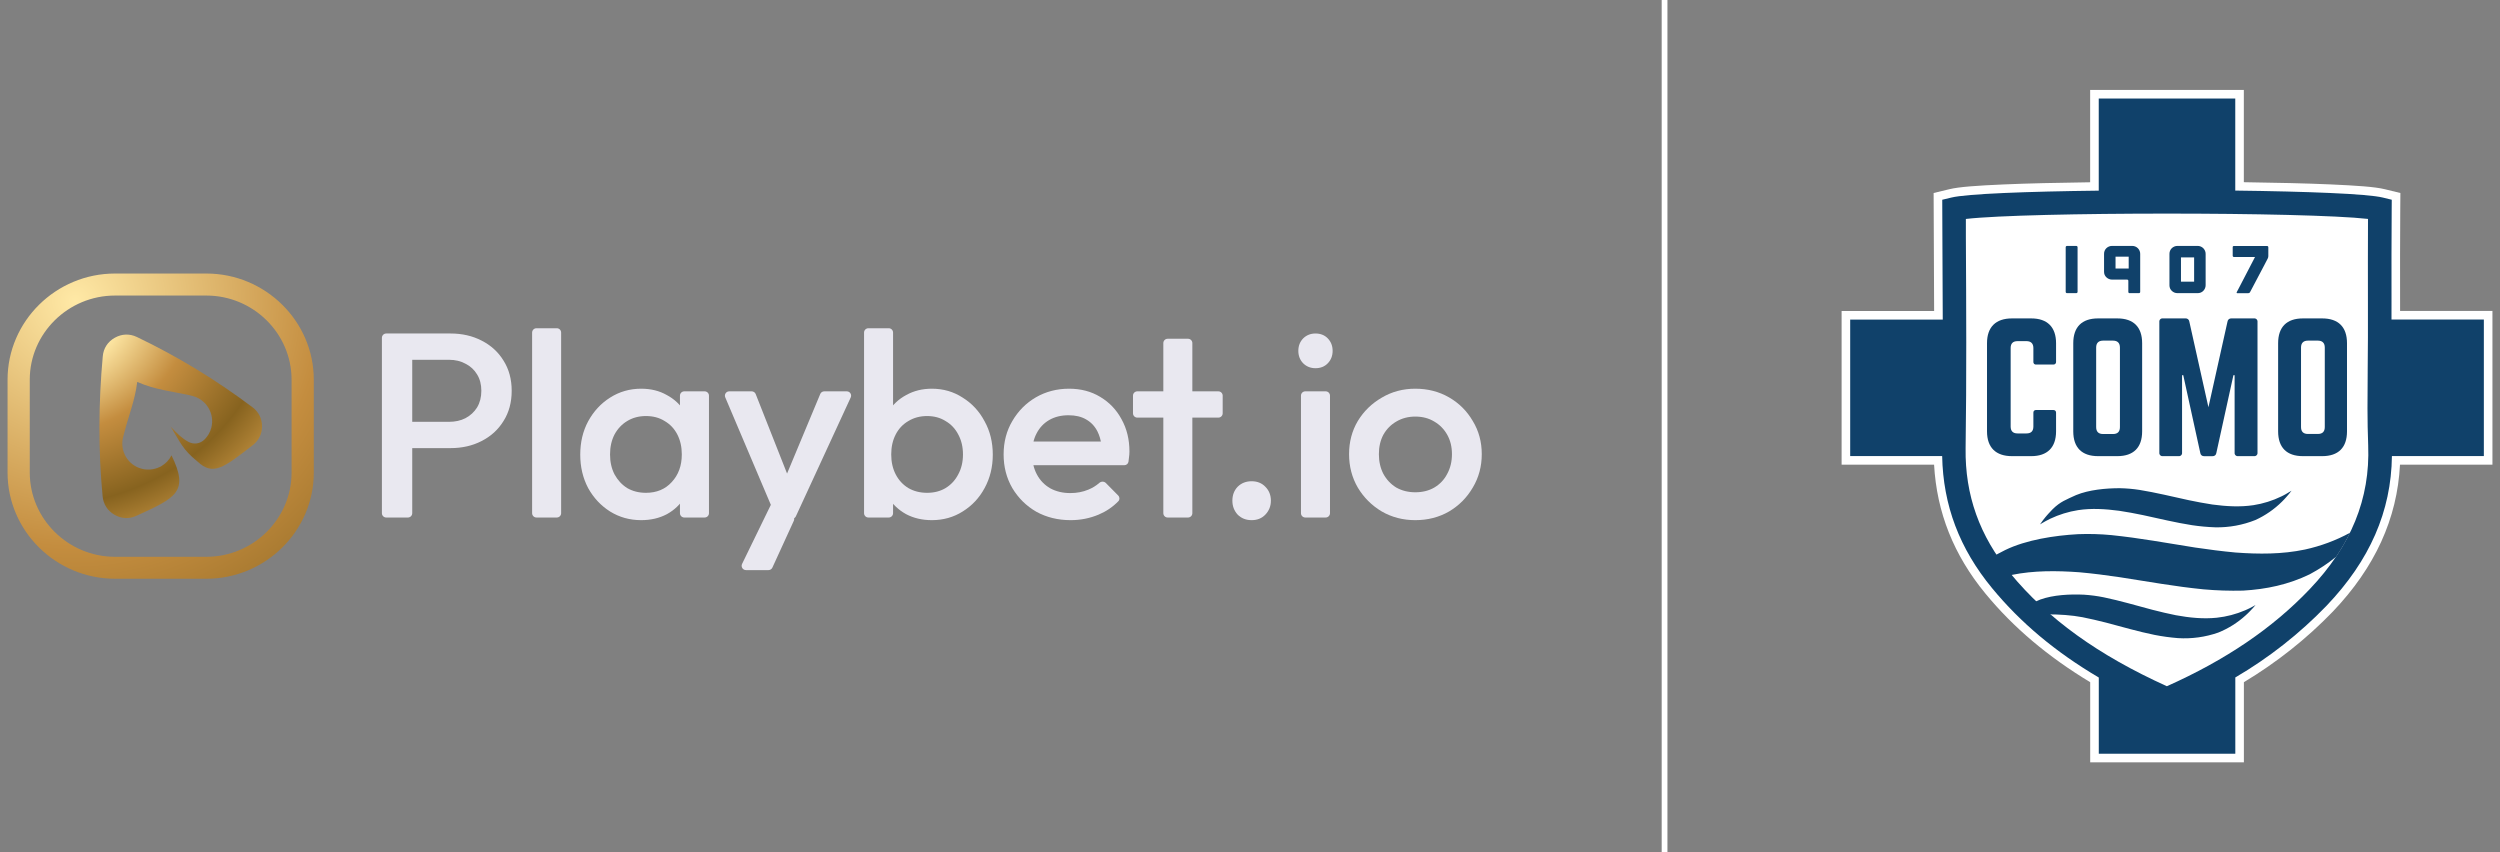 <svg width="264" height="90" viewBox="0 0 264 90" fill="none" xmlns="http://www.w3.org/2000/svg">
<rect x="0" y="0" width="264" height="90" fill="#808080" stroke="none"/>
<path d="M149.454 54.928C148.154 54.928 146.975 54.623 145.917 54.012C144.858 53.383 144.013 52.541 143.382 51.486C142.769 50.431 142.462 49.255 142.462 47.96C142.462 46.664 142.769 45.498 143.382 44.462C144.013 43.425 144.858 42.602 145.917 41.991C146.975 41.362 148.154 41.047 149.454 41.047C150.773 41.047 151.961 41.353 153.02 41.963C154.078 42.574 154.914 43.407 155.527 44.462C156.158 45.498 156.474 46.664 156.474 47.96C156.474 49.255 156.158 50.431 155.527 51.486C154.914 52.541 154.078 53.383 153.02 54.012C151.961 54.623 150.773 54.928 149.454 54.928ZM149.454 51.985C150.216 51.985 150.884 51.819 151.46 51.486C152.054 51.134 152.509 50.653 152.825 50.042C153.159 49.431 153.326 48.737 153.326 47.96C153.326 47.182 153.159 46.498 152.825 45.906C152.49 45.313 152.035 44.851 151.46 44.517C150.884 44.166 150.216 43.99 149.454 43.99C148.711 43.99 148.043 44.166 147.449 44.517C146.873 44.851 146.418 45.313 146.084 45.906C145.768 46.498 145.61 47.182 145.61 47.96C145.61 48.737 145.768 49.431 146.084 50.042C146.418 50.653 146.873 51.134 147.449 51.486C148.043 51.819 148.711 51.985 149.454 51.985Z" fill="#E9E8F0"/>
<path d="M137.84 54.65C137.587 54.65 137.382 54.446 137.382 54.194V41.781C137.382 41.529 137.587 41.325 137.84 41.325H139.989C140.242 41.325 140.447 41.529 140.447 41.781V54.194C140.447 54.446 140.242 54.65 139.989 54.65H137.84ZM138.914 38.882C138.395 38.882 137.958 38.706 137.605 38.354C137.271 38.003 137.104 37.568 137.104 37.05C137.104 36.531 137.271 36.096 137.605 35.745C137.958 35.393 138.395 35.217 138.914 35.217C139.453 35.217 139.889 35.393 140.224 35.745C140.558 36.096 140.725 36.531 140.725 37.05C140.725 37.568 140.558 38.003 140.224 38.354C139.889 38.706 139.453 38.882 138.914 38.882Z" fill="#E9E8F0"/>
<path d="M132.172 54.928C131.578 54.928 131.086 54.734 130.696 54.345C130.325 53.938 130.139 53.447 130.139 52.874C130.139 52.281 130.325 51.791 130.696 51.402C131.086 51.014 131.578 50.819 132.172 50.819C132.767 50.819 133.249 51.014 133.621 51.402C134.011 51.791 134.206 52.281 134.206 52.874C134.206 53.447 134.011 53.938 133.621 54.345C133.249 54.734 132.767 54.928 132.172 54.928Z" fill="#E9E8F0"/>
<path d="M123.305 54.65C123.053 54.65 122.848 54.446 122.848 54.194V36.229C122.848 35.977 123.053 35.773 123.305 35.773H125.454C125.707 35.773 125.912 35.977 125.912 36.229V54.194C125.912 54.446 125.707 54.65 125.454 54.65H123.305ZM120.102 44.101C119.849 44.101 119.644 43.897 119.644 43.645V41.781C119.644 41.529 119.849 41.325 120.102 41.325H128.658C128.91 41.325 129.115 41.529 129.115 41.781V43.645C129.115 43.897 128.91 44.101 128.658 44.101H120.102Z" fill="#E9E8F0"/>
<path d="M113.057 54.928C111.72 54.928 110.513 54.632 109.436 54.04C108.377 53.429 107.532 52.596 106.901 51.541C106.288 50.486 105.982 49.302 105.982 47.988C105.982 46.674 106.288 45.498 106.901 44.462C107.514 43.407 108.34 42.574 109.38 41.963C110.439 41.353 111.609 41.047 112.89 41.047C114.134 41.047 115.23 41.334 116.177 41.908C117.143 42.482 117.895 43.268 118.433 44.268C118.99 45.267 119.269 46.405 119.269 47.682C119.269 47.904 119.25 48.136 119.213 48.376C119.203 48.495 119.188 48.623 119.167 48.758C119.134 48.973 118.945 49.126 118.727 49.126H108.584C108.332 49.126 108.127 48.922 108.127 48.67V47.083C108.127 46.831 108.332 46.627 108.584 46.627H116.662C116.958 46.627 117.096 46.993 116.874 47.187C116.672 47.364 116.349 47.23 116.311 46.964C116.235 46.434 116.098 45.97 115.898 45.572C115.62 45.017 115.221 44.592 114.701 44.295C114.199 43.999 113.577 43.851 112.834 43.851C112.054 43.851 111.377 44.018 110.801 44.351C110.225 44.684 109.779 45.156 109.464 45.767C109.148 46.359 108.99 47.072 108.99 47.904C108.99 48.737 109.157 49.468 109.492 50.097C109.826 50.727 110.299 51.217 110.912 51.569C111.525 51.902 112.231 52.069 113.029 52.069C113.716 52.069 114.348 51.948 114.923 51.708C115.359 51.531 115.745 51.295 116.081 50.999C116.28 50.824 116.586 50.813 116.773 51.001L118.083 52.326C118.249 52.494 118.26 52.763 118.095 52.933C117.503 53.54 116.808 54.011 116.01 54.345C115.081 54.734 114.097 54.928 113.057 54.928Z" fill="#E9E8F0"/>
<path d="M98.403 54.928C97.382 54.928 96.472 54.715 95.673 54.289C94.875 53.845 94.243 53.244 93.779 52.485C93.333 51.726 93.111 50.865 93.111 49.903V46.072C93.111 45.11 93.343 44.249 93.807 43.49C94.271 42.731 94.903 42.139 95.701 41.714C96.5 41.269 97.4 41.047 98.403 41.047C99.61 41.047 100.696 41.362 101.662 41.991C102.646 42.602 103.417 43.435 103.974 44.49C104.55 45.526 104.838 46.701 104.838 48.015C104.838 49.311 104.55 50.486 103.974 51.541C103.417 52.578 102.646 53.401 101.662 54.012C100.696 54.623 99.61 54.928 98.403 54.928ZM91.702 54.65C91.449 54.65 91.244 54.446 91.244 54.194V35.118C91.244 34.866 91.449 34.662 91.702 34.662H93.851C94.103 34.662 94.308 34.866 94.308 35.118V44.564C94.308 44.588 94.306 44.613 94.302 44.637L93.791 47.748C93.783 47.796 93.783 47.846 93.791 47.895L94.302 51.033C94.306 51.057 94.308 51.081 94.308 51.106V54.194C94.308 54.446 94.103 54.65 93.851 54.65H91.702ZM97.902 52.041C98.644 52.041 99.294 51.874 99.852 51.541C100.427 51.189 100.873 50.708 101.189 50.097C101.523 49.487 101.69 48.783 101.69 47.988C101.69 47.192 101.523 46.489 101.189 45.878C100.873 45.267 100.427 44.795 99.852 44.462C99.294 44.11 98.644 43.934 97.902 43.934C97.159 43.934 96.5 44.11 95.924 44.462C95.348 44.795 94.903 45.267 94.587 45.878C94.271 46.489 94.113 47.192 94.113 47.988C94.113 48.783 94.271 49.487 94.587 50.097C94.903 50.708 95.348 51.189 95.924 51.541C96.5 51.874 97.159 52.041 97.902 52.041Z" fill="#E9E8F0"/>
<path d="M82.331 54.789C82.147 54.789 81.981 54.679 81.91 54.511L76.586 41.959C76.459 41.658 76.68 41.325 77.008 41.325H79.376C79.564 41.325 79.733 41.44 79.802 41.614L83.411 50.761C83.496 50.975 83.337 51.208 83.106 51.208C82.871 51.208 82.712 50.97 82.802 50.755L86.618 41.606C86.689 41.436 86.856 41.325 87.041 41.325H89.42C89.754 41.325 89.975 41.669 89.836 41.971L84.045 54.524C83.97 54.685 83.808 54.789 83.629 54.789H82.331ZM78.775 60.203C78.438 60.203 78.216 59.85 78.364 59.547L81.81 52.471C81.972 52.138 82.443 52.125 82.622 52.449L83.811 54.588C83.881 54.715 83.887 54.867 83.826 54.998L81.565 59.936C81.491 60.098 81.328 60.203 81.149 60.203H78.775Z" fill="#E9E8F0"/>
<path d="M67.708 54.928C66.501 54.928 65.406 54.623 64.421 54.012C63.456 53.401 62.685 52.578 62.109 51.541C61.552 50.486 61.274 49.311 61.274 48.015C61.274 46.701 61.552 45.526 62.109 44.49C62.685 43.435 63.456 42.602 64.421 41.991C65.406 41.362 66.501 41.047 67.708 41.047C68.73 41.047 69.63 41.269 70.41 41.714C71.209 42.139 71.84 42.731 72.304 43.49C72.769 44.249 73.001 45.11 73.001 46.072V49.903C73.001 50.865 72.769 51.726 72.304 52.485C71.859 53.244 71.237 53.845 70.438 54.289C69.64 54.715 68.73 54.928 67.708 54.928ZM68.21 52.041C69.342 52.041 70.252 51.661 70.939 50.903C71.645 50.144 71.998 49.172 71.998 47.988C71.998 47.192 71.84 46.489 71.524 45.878C71.209 45.267 70.763 44.795 70.187 44.462C69.63 44.11 68.971 43.934 68.21 43.934C67.467 43.934 66.808 44.11 66.232 44.462C65.675 44.795 65.229 45.267 64.895 45.878C64.579 46.489 64.421 47.192 64.421 47.988C64.421 48.783 64.579 49.487 64.895 50.097C65.229 50.708 65.675 51.189 66.232 51.541C66.808 51.874 67.467 52.041 68.21 52.041ZM72.261 54.65C72.008 54.65 71.803 54.446 71.803 54.194V51.106C71.803 51.081 71.805 51.057 71.809 51.033L72.32 47.895C72.328 47.846 72.328 47.796 72.32 47.748L71.809 44.637C71.805 44.613 71.803 44.588 71.803 44.564V41.781C71.803 41.529 72.008 41.325 72.261 41.325H74.409C74.662 41.325 74.867 41.529 74.867 41.781V54.194C74.867 54.446 74.662 54.65 74.409 54.65H72.261Z" fill="#E9E8F0"/>
<path d="M56.65 54.65C56.397 54.65 56.192 54.446 56.192 54.194V35.118C56.192 34.866 56.397 34.662 56.65 34.662H58.799C59.051 34.662 59.256 34.866 59.256 35.118V54.194C59.256 54.446 59.051 54.65 58.799 54.65H56.65Z" fill="#E9E8F0"/>
<path d="M42.987 47.321C42.734 47.321 42.529 47.117 42.529 46.865V45.001C42.529 44.749 42.734 44.545 42.987 44.545H47.404C48.073 44.545 48.658 44.416 49.159 44.157C49.679 43.879 50.087 43.499 50.385 43.018C50.682 42.519 50.83 41.936 50.83 41.269C50.83 40.603 50.682 40.029 50.385 39.548C50.087 39.048 49.679 38.669 49.159 38.41C48.658 38.132 48.073 37.993 47.404 37.993H42.987C42.734 37.993 42.529 37.789 42.529 37.537V35.673C42.529 35.422 42.734 35.217 42.987 35.217H47.571C48.797 35.217 49.892 35.467 50.858 35.967C51.842 36.467 52.613 37.17 53.17 38.077C53.746 38.984 54.034 40.048 54.034 41.269C54.034 42.491 53.746 43.555 53.17 44.462C52.613 45.369 51.842 46.072 50.858 46.572C49.892 47.072 48.797 47.321 47.571 47.321H42.987ZM40.786 54.65C40.534 54.65 40.329 54.446 40.329 54.194V35.673C40.329 35.422 40.534 35.217 40.786 35.217H43.075C43.327 35.217 43.532 35.422 43.532 35.673V54.194C43.532 54.446 43.327 54.65 43.075 54.65H40.786Z" fill="#E9E8F0"/>
<path d="M14.456 35.586C18.773 37.65 22.836 40.13 26.661 43.003C27.308 43.486 27.66 44.182 27.669 44.992C27.677 45.803 27.341 46.507 26.694 47.006C23.639 49.38 22.5 50.297 20.854 48.734C19.265 47.448 19.092 46.777 18.019 45.05C18.707 45.794 19.256 46.319 19.903 46.662C20.477 46.965 21.148 46.867 21.607 46.4C21.943 46.065 22.197 45.639 22.32 45.148C22.688 43.682 21.795 42.184 20.329 41.816L19.805 41.685C18.265 41.357 16.34 41.145 14.489 40.334C14.276 42.209 13.588 43.871 13.137 45.647L12.998 46.171C12.63 47.636 13.514 49.135 14.98 49.503C15.718 49.691 16.463 49.56 17.061 49.208C17.503 48.946 17.872 48.562 18.11 48.087C20.002 51.943 18.576 52.565 14.399 54.472C13.629 54.824 12.818 54.783 12.089 54.358C11.36 53.94 10.918 53.252 10.836 52.417C10.369 47.506 10.401 42.577 10.852 37.633C10.925 36.782 11.376 36.086 12.121 35.668C12.859 35.251 13.686 35.218 14.456 35.586Z" fill="url(#paint0_radial_4057_37054)"/>
<path d="M12.144 28.885H21.791C28.031 28.885 33.136 33.928 33.136 40.092V49.908C33.136 56.072 28.031 61.115 21.791 61.115H12.144C5.903 61.115 0.798 56.072 0.798 49.908V40.092C0.798 33.928 5.903 28.885 12.144 28.885ZM21.791 31.21H12.144C7.196 31.21 3.143 35.205 3.143 40.092V49.908C3.143 54.795 7.196 58.798 12.144 58.798H21.791C26.738 58.798 30.791 54.795 30.791 49.908V40.092C30.791 35.205 26.738 31.21 21.791 31.21Z" fill="url(#paint1_radial_4057_37054)"/>
<line x1="175.778" y1="-8.295e-09" x2="175.778" y2="90" stroke="white" stroke-width="0.608"/>
<g clip-path="url(#clip0_4057_37054)">
<path d="M220.72 9.5V19.248C217.332 19.296 214.102 19.365 211.585 19.476C208.822 19.598 206.88 19.726 205.837 19.984L204.191 20.381L204.211 25.076V25.076C204.224 27.637 204.236 30.235 204.244 32.84H194.474V49.069H204.239C204.52 54.099 206.309 58.617 209.668 62.689C212.634 66.287 216.261 69.342 220.725 72.041V80.5H236.955V72.038C240.395 69.972 243.558 67.475 246.346 64.586L246.348 64.584L246.349 64.582C250.796 59.919 253.148 54.773 253.439 49.069H263.202V32.834H253.449V31.853C253.449 28.653 253.437 25.353 253.467 22.09V22.09L253.481 20.382L251.824 19.978C250.787 19.725 248.845 19.596 246.083 19.473C243.567 19.361 240.337 19.291 236.949 19.241V9.5H220.72Z" fill="white"/>
<path d="M252.544 31.853C252.544 28.655 252.532 25.352 252.562 22.082L252.57 21.093L251.611 20.859C249.987 20.463 243.58 20.219 236.044 20.125V10.406H221.627V20.132C214.091 20.224 207.682 20.461 206.055 20.864L205.101 21.094L205.117 25.072C205.132 27.932 205.147 30.831 205.155 33.747H195.38V48.162H205.092C205.194 53.364 206.922 57.935 210.367 62.112C213.365 65.749 217.028 68.826 221.632 71.547V79.593H236.049V71.539C239.595 69.464 242.84 66.913 245.693 63.957C250.251 59.176 252.514 54.001 252.587 48.162H262.295V33.741H252.542L252.544 31.853Z" fill="#10416A"/>
<path d="M207.596 23.121V25.051C207.636 32.35 207.675 39.898 207.568 47.339C207.499 52.284 209.037 56.594 212.273 60.526C216.253 65.352 221.522 69.155 228.822 72.465C235.023 69.697 239.968 66.348 243.89 62.232C248.271 57.638 250.297 52.671 250.081 47.035C249.979 44.424 250.004 41.815 250.028 39.288V39.123C250.042 37.969 250.053 36.825 250.053 35.681V31.854C250.053 28.997 250.042 26.053 250.061 23.118C243.506 22.369 214.15 22.368 207.596 23.121Z" fill="white"/>
<path d="M217.12 45.552V43.589C217.124 43.549 217.119 43.51 217.106 43.473C217.092 43.436 217.071 43.402 217.043 43.374C217.015 43.346 216.981 43.325 216.944 43.312C216.907 43.298 216.868 43.293 216.829 43.297H215.016C214.976 43.292 214.936 43.296 214.899 43.309C214.861 43.322 214.827 43.343 214.799 43.372C214.771 43.4 214.75 43.434 214.737 43.471C214.724 43.509 214.72 43.549 214.725 43.589V45.042C214.725 45.537 214.47 45.771 213.997 45.771H213.052C212.579 45.771 212.325 45.534 212.325 45.042V36.751C212.325 36.278 212.561 36.024 213.052 36.024H213.997C214.47 36.024 214.725 36.278 214.725 36.751V38.207C214.72 38.246 214.724 38.286 214.737 38.323C214.75 38.361 214.771 38.395 214.799 38.423C214.827 38.451 214.861 38.472 214.899 38.485C214.936 38.498 214.976 38.502 215.016 38.497H216.829C216.868 38.501 216.907 38.496 216.944 38.482C216.981 38.469 217.015 38.448 217.043 38.42C217.071 38.393 217.092 38.359 217.106 38.322C217.119 38.285 217.124 38.246 217.12 38.207V36.242C217.12 34.534 216.192 33.624 214.501 33.624H212.466C210.756 33.624 209.828 34.534 209.828 36.242V45.552C209.828 47.261 210.756 48.169 212.466 48.169H214.501C216.192 48.169 217.12 47.261 217.12 45.552Z" fill="#10416A"/>
<path d="M218.937 45.552C218.937 47.261 219.845 48.169 221.555 48.169H223.59C225.301 48.169 226.21 47.261 226.21 45.552V36.242C226.21 34.534 225.301 33.624 223.59 33.624H221.555C219.845 33.624 218.937 34.534 218.937 36.242V45.552ZM221.355 36.697C221.355 36.224 221.609 35.97 222.082 35.97H223.137C223.61 35.97 223.864 36.224 223.864 36.697V45.103C223.864 45.598 223.61 45.832 223.137 45.832H222.082C221.609 45.832 221.355 45.595 221.355 45.103V36.697Z" fill="#10416A"/>
<path d="M228.391 48.169H230.064C230.112 48.174 230.162 48.169 230.208 48.152C230.255 48.136 230.297 48.109 230.332 48.074C230.366 48.04 230.393 47.998 230.409 47.951C230.426 47.905 230.431 47.855 230.426 47.806V39.624H230.553L232.353 47.843C232.365 47.938 232.413 48.026 232.488 48.087C232.562 48.149 232.657 48.179 232.754 48.172H233.644C233.74 48.179 233.835 48.149 233.91 48.087C233.984 48.026 234.032 47.938 234.044 47.843L235.848 39.624H235.975V47.806C235.969 47.855 235.975 47.905 235.992 47.952C236.008 47.998 236.035 48.04 236.07 48.075C236.105 48.11 236.147 48.136 236.194 48.153C236.24 48.169 236.29 48.175 236.339 48.169H238.03C238.079 48.174 238.128 48.169 238.175 48.152C238.221 48.136 238.263 48.109 238.298 48.074C238.333 48.04 238.359 47.998 238.376 47.951C238.392 47.905 238.398 47.855 238.393 47.806V33.988C238.398 33.939 238.393 33.89 238.376 33.843C238.36 33.796 238.334 33.754 238.299 33.719C238.264 33.684 238.222 33.657 238.175 33.641C238.129 33.624 238.079 33.619 238.03 33.624H235.627C235.531 33.618 235.436 33.648 235.361 33.709C235.287 33.771 235.239 33.858 235.226 33.954L233.21 43.006L231.191 33.952C231.179 33.856 231.131 33.769 231.057 33.708C230.983 33.647 230.888 33.616 230.792 33.622H228.391C228.341 33.617 228.292 33.622 228.245 33.639C228.198 33.655 228.156 33.682 228.121 33.717C228.086 33.752 228.059 33.794 228.043 33.841C228.026 33.888 228.021 33.937 228.026 33.987V47.806C228.021 47.855 228.027 47.905 228.043 47.952C228.06 47.998 228.086 48.04 228.121 48.075C228.156 48.11 228.199 48.136 228.245 48.153C228.292 48.169 228.341 48.175 228.391 48.169Z" fill="#10416A"/>
<path d="M245.223 33.624H243.188C241.478 33.624 240.57 34.534 240.57 36.242V45.552C240.57 47.261 241.478 48.169 243.188 48.169H245.223C246.934 48.169 247.843 47.261 247.843 45.552V36.242C247.843 34.534 246.934 33.624 245.223 33.624ZM245.497 45.097C245.497 45.591 245.243 45.825 244.77 45.825H243.715C243.242 45.825 242.988 45.588 242.988 45.097V36.697C242.988 36.224 243.242 35.97 243.715 35.97H244.77C245.243 35.97 245.497 36.224 245.497 36.697V45.097Z" fill="#10416A"/>
<path d="M219.257 25.97H218.273C218.198 25.97 218.137 26.03 218.137 26.105V30.821C218.137 30.896 218.198 30.956 218.273 30.956H219.257C219.331 30.956 219.392 30.896 219.392 30.821V26.105C219.392 26.03 219.331 25.97 219.257 25.97Z" fill="#10416A"/>
<path d="M222.431 29.28C222.509 29.355 222.599 29.415 222.699 29.458C222.802 29.504 222.915 29.527 223.028 29.526H224.617C224.635 29.525 224.652 29.528 224.669 29.534C224.685 29.54 224.7 29.55 224.713 29.562C224.726 29.573 224.736 29.587 224.743 29.603C224.75 29.619 224.753 29.637 224.752 29.654V30.823C224.751 30.858 224.764 30.892 224.787 30.918C224.799 30.931 224.814 30.941 224.83 30.948C224.846 30.955 224.863 30.958 224.881 30.958H225.87C225.888 30.958 225.906 30.955 225.922 30.948C225.938 30.942 225.953 30.931 225.966 30.918C225.978 30.906 225.989 30.891 225.995 30.875C226.002 30.858 226.006 30.84 226.005 30.823V26.807C226.006 26.694 225.983 26.581 225.938 26.478C225.853 26.279 225.695 26.121 225.497 26.036C225.393 25.991 225.281 25.968 225.168 25.968H223.025C222.911 25.967 222.799 25.99 222.695 26.036C222.596 26.078 222.506 26.139 222.428 26.214C222.352 26.289 222.291 26.379 222.25 26.478C222.208 26.582 222.186 26.694 222.188 26.807V28.695C222.186 28.808 222.208 28.92 222.25 29.024C222.293 29.121 222.355 29.208 222.431 29.28ZM223.401 27.104H224.79V28.358H223.401V27.104Z" fill="#10416A"/>
<path d="M229.342 30.714C229.499 30.87 229.712 30.957 229.933 30.956H232.076C232.189 30.958 232.302 30.936 232.406 30.892C232.505 30.851 232.595 30.791 232.67 30.714C232.744 30.636 232.804 30.545 232.848 30.447C232.893 30.343 232.916 30.231 232.915 30.117V26.807C232.916 26.694 232.893 26.581 232.848 26.478C232.804 26.38 232.744 26.291 232.67 26.214C232.594 26.138 232.504 26.078 232.406 26.036C232.302 25.99 232.19 25.967 232.076 25.968H229.933C229.82 25.967 229.708 25.99 229.604 26.036C229.504 26.078 229.414 26.139 229.337 26.214C229.26 26.289 229.2 26.379 229.159 26.478C229.115 26.582 229.093 26.694 229.094 26.807V30.127C229.093 30.24 229.115 30.352 229.159 30.457C229.202 30.553 229.265 30.641 229.342 30.714ZM230.311 27.18H231.699V29.745H230.311V27.18Z" fill="#10416A"/>
<path d="M235.908 27.138H238.13L236.443 30.387L236.2 30.848C236.167 30.926 236.2 30.964 236.279 30.964H237.412C237.452 30.963 237.491 30.951 237.526 30.931C237.56 30.913 237.588 30.884 237.605 30.848L237.718 30.636L239.128 27.962L239.471 27.303C239.49 27.264 239.506 27.223 239.517 27.181C239.528 27.139 239.534 27.096 239.535 27.052V26.113C239.536 26.077 239.523 26.043 239.499 26.017C239.487 26.004 239.473 25.994 239.457 25.987C239.441 25.98 239.424 25.977 239.406 25.977H235.908C235.89 25.975 235.871 25.976 235.854 25.982C235.836 25.988 235.82 25.998 235.807 26.011C235.794 26.024 235.784 26.04 235.778 26.058C235.772 26.075 235.771 26.094 235.773 26.113V27.009C235.773 27.027 235.776 27.044 235.783 27.06C235.79 27.076 235.8 27.09 235.813 27.102C235.826 27.114 235.841 27.123 235.857 27.13C235.873 27.136 235.891 27.139 235.908 27.138Z" fill="#10416A"/>
<path d="M241.374 52.182C241.309 52.219 241.236 52.257 241.159 52.299C241.081 52.34 240.994 52.381 240.913 52.422C239.984 52.874 238.993 53.185 237.972 53.345C236.533 53.561 235.079 53.471 233.632 53.278C232.793 53.151 231.961 52.993 231.128 52.818C230.26 52.632 229.394 52.431 228.527 52.239C227.66 52.048 226.805 51.878 225.938 51.735C225.246 51.628 224.547 51.567 223.847 51.554C222.38 51.554 220.602 51.718 219.232 52.281C218.2 52.762 217.584 52.956 216.746 53.785C216.581 53.95 216.44 54.104 216.314 54.244C216.252 54.313 216.194 54.379 216.141 54.44L216 54.605C215.835 54.812 215.805 54.852 215.739 54.934L215.423 55.376C215.423 55.376 215.52 55.315 215.703 55.211L215.856 55.122L216.042 55.018C216.176 54.946 216.329 54.865 216.504 54.779C217.436 54.338 218.426 54.032 219.445 53.871C220.88 53.652 222.341 53.748 223.785 53.939C224.624 54.064 225.456 54.221 226.29 54.394C227.157 54.58 228.023 54.775 228.888 54.966C229.753 55.157 230.611 55.32 231.478 55.46C232.297 55.582 233.122 55.658 233.95 55.686C235.397 55.712 236.835 55.448 238.178 54.91C239.219 54.434 240.168 53.778 240.98 52.971C241.061 52.889 241.145 52.806 241.21 52.736L241.412 52.515C241.538 52.376 241.643 52.251 241.727 52.149L241.988 51.819L241.707 51.984C241.617 52.041 241.508 52.107 241.374 52.182Z" fill="#10416A"/>
<path d="M216.275 64.877C217.413 64.873 218.794 64.961 219.911 65.178C220.735 65.343 221.568 65.536 222.392 65.747C223.249 65.971 224.105 66.205 224.962 66.436C225.819 66.667 226.666 66.868 227.525 67.046C228.338 67.206 229.16 67.319 229.986 67.385C231.43 67.477 232.878 67.279 234.244 66.802C235.307 66.374 236.285 65.76 237.133 64.989C237.217 64.911 237.298 64.837 237.374 64.765C237.45 64.692 237.519 64.62 237.585 64.553C237.717 64.422 237.827 64.302 237.915 64.203L238.188 63.886C238.188 63.886 238.088 63.944 237.9 64.051C237.806 64.102 237.69 64.161 237.554 64.231L237.333 64.336C237.254 64.374 237.169 64.412 237.08 64.45C236.132 64.857 235.128 65.12 234.102 65.231C232.655 65.381 231.206 65.231 229.768 64.967C228.944 64.802 228.12 64.606 227.296 64.394C226.437 64.168 225.582 63.927 224.724 63.697C223.867 63.466 223.02 63.258 222.161 63.077C221.475 62.938 220.78 62.846 220.081 62.8C218.616 62.731 216.83 62.811 215.441 63.316L214.851 63.575C214.851 63.575 215.104 64.012 216.275 64.877Z" fill="#10416A"/>
<path d="M212.441 60.711C214.781 60.237 217.186 60.258 219.578 60.431C221.001 60.559 222.42 60.741 223.837 60.952C225.321 61.178 226.791 61.422 228.268 61.656C229.745 61.89 231.202 62.083 232.674 62.233C234.066 62.357 235.463 62.403 236.859 62.369C239.332 62.226 241.658 61.735 243.9 60.648C244.885 60.121 245.832 59.499 246.697 58.791C247.258 57.96 247.745 57.114 248.167 56.255C246.673 57.072 245.054 57.671 243.39 58.033C240.989 58.537 238.534 58.527 236.076 58.346C234.654 58.215 233.235 58.031 231.816 57.82C230.332 57.589 228.86 57.337 227.383 57.1C225.906 56.862 224.447 56.663 222.974 56.508C221.799 56.395 220.617 56.362 219.438 56.409C216.965 56.547 213.988 56.996 211.747 58.085C211.417 58.262 210.592 58.678 210.309 58.833L211.596 61.277L212.441 60.711Z" fill="#10416A"/>
</g>
<defs>
<radialGradient id="paint0_radial_4057_37054" cx="0" cy="0" r="1" gradientUnits="userSpaceOnUse" gradientTransform="translate(4.318 31.756) rotate(87.301) scale(30.607 34.665)">
<stop offset="0.245" stop-color="#FFE9A6"/>
<stop offset="0.465" stop-color="#C48D3F"/>
<stop offset="0.71" stop-color="#87631F"/>
<stop offset="0.88" stop-color="#C49241"/>
</radialGradient>
<radialGradient id="paint1_radial_4057_37054" cx="0" cy="0" r="1" gradientUnits="userSpaceOnUse" gradientTransform="translate(7.946 31.773) rotate(84.544) scale(66.961 67.775)">
<stop stop-color="#FFE9A6"/>
<stop offset="0.388" stop-color="#C48D3F"/>
<stop offset="0.678" stop-color="#87631F"/>
<stop offset="1" stop-color="#C49241"/>
</radialGradient>
<clipPath id="clip0_4057_37054">
<rect width="68.728" height="71" fill="white" transform="translate(194.474 9.5)"/>
</clipPath>
</defs>
</svg>
